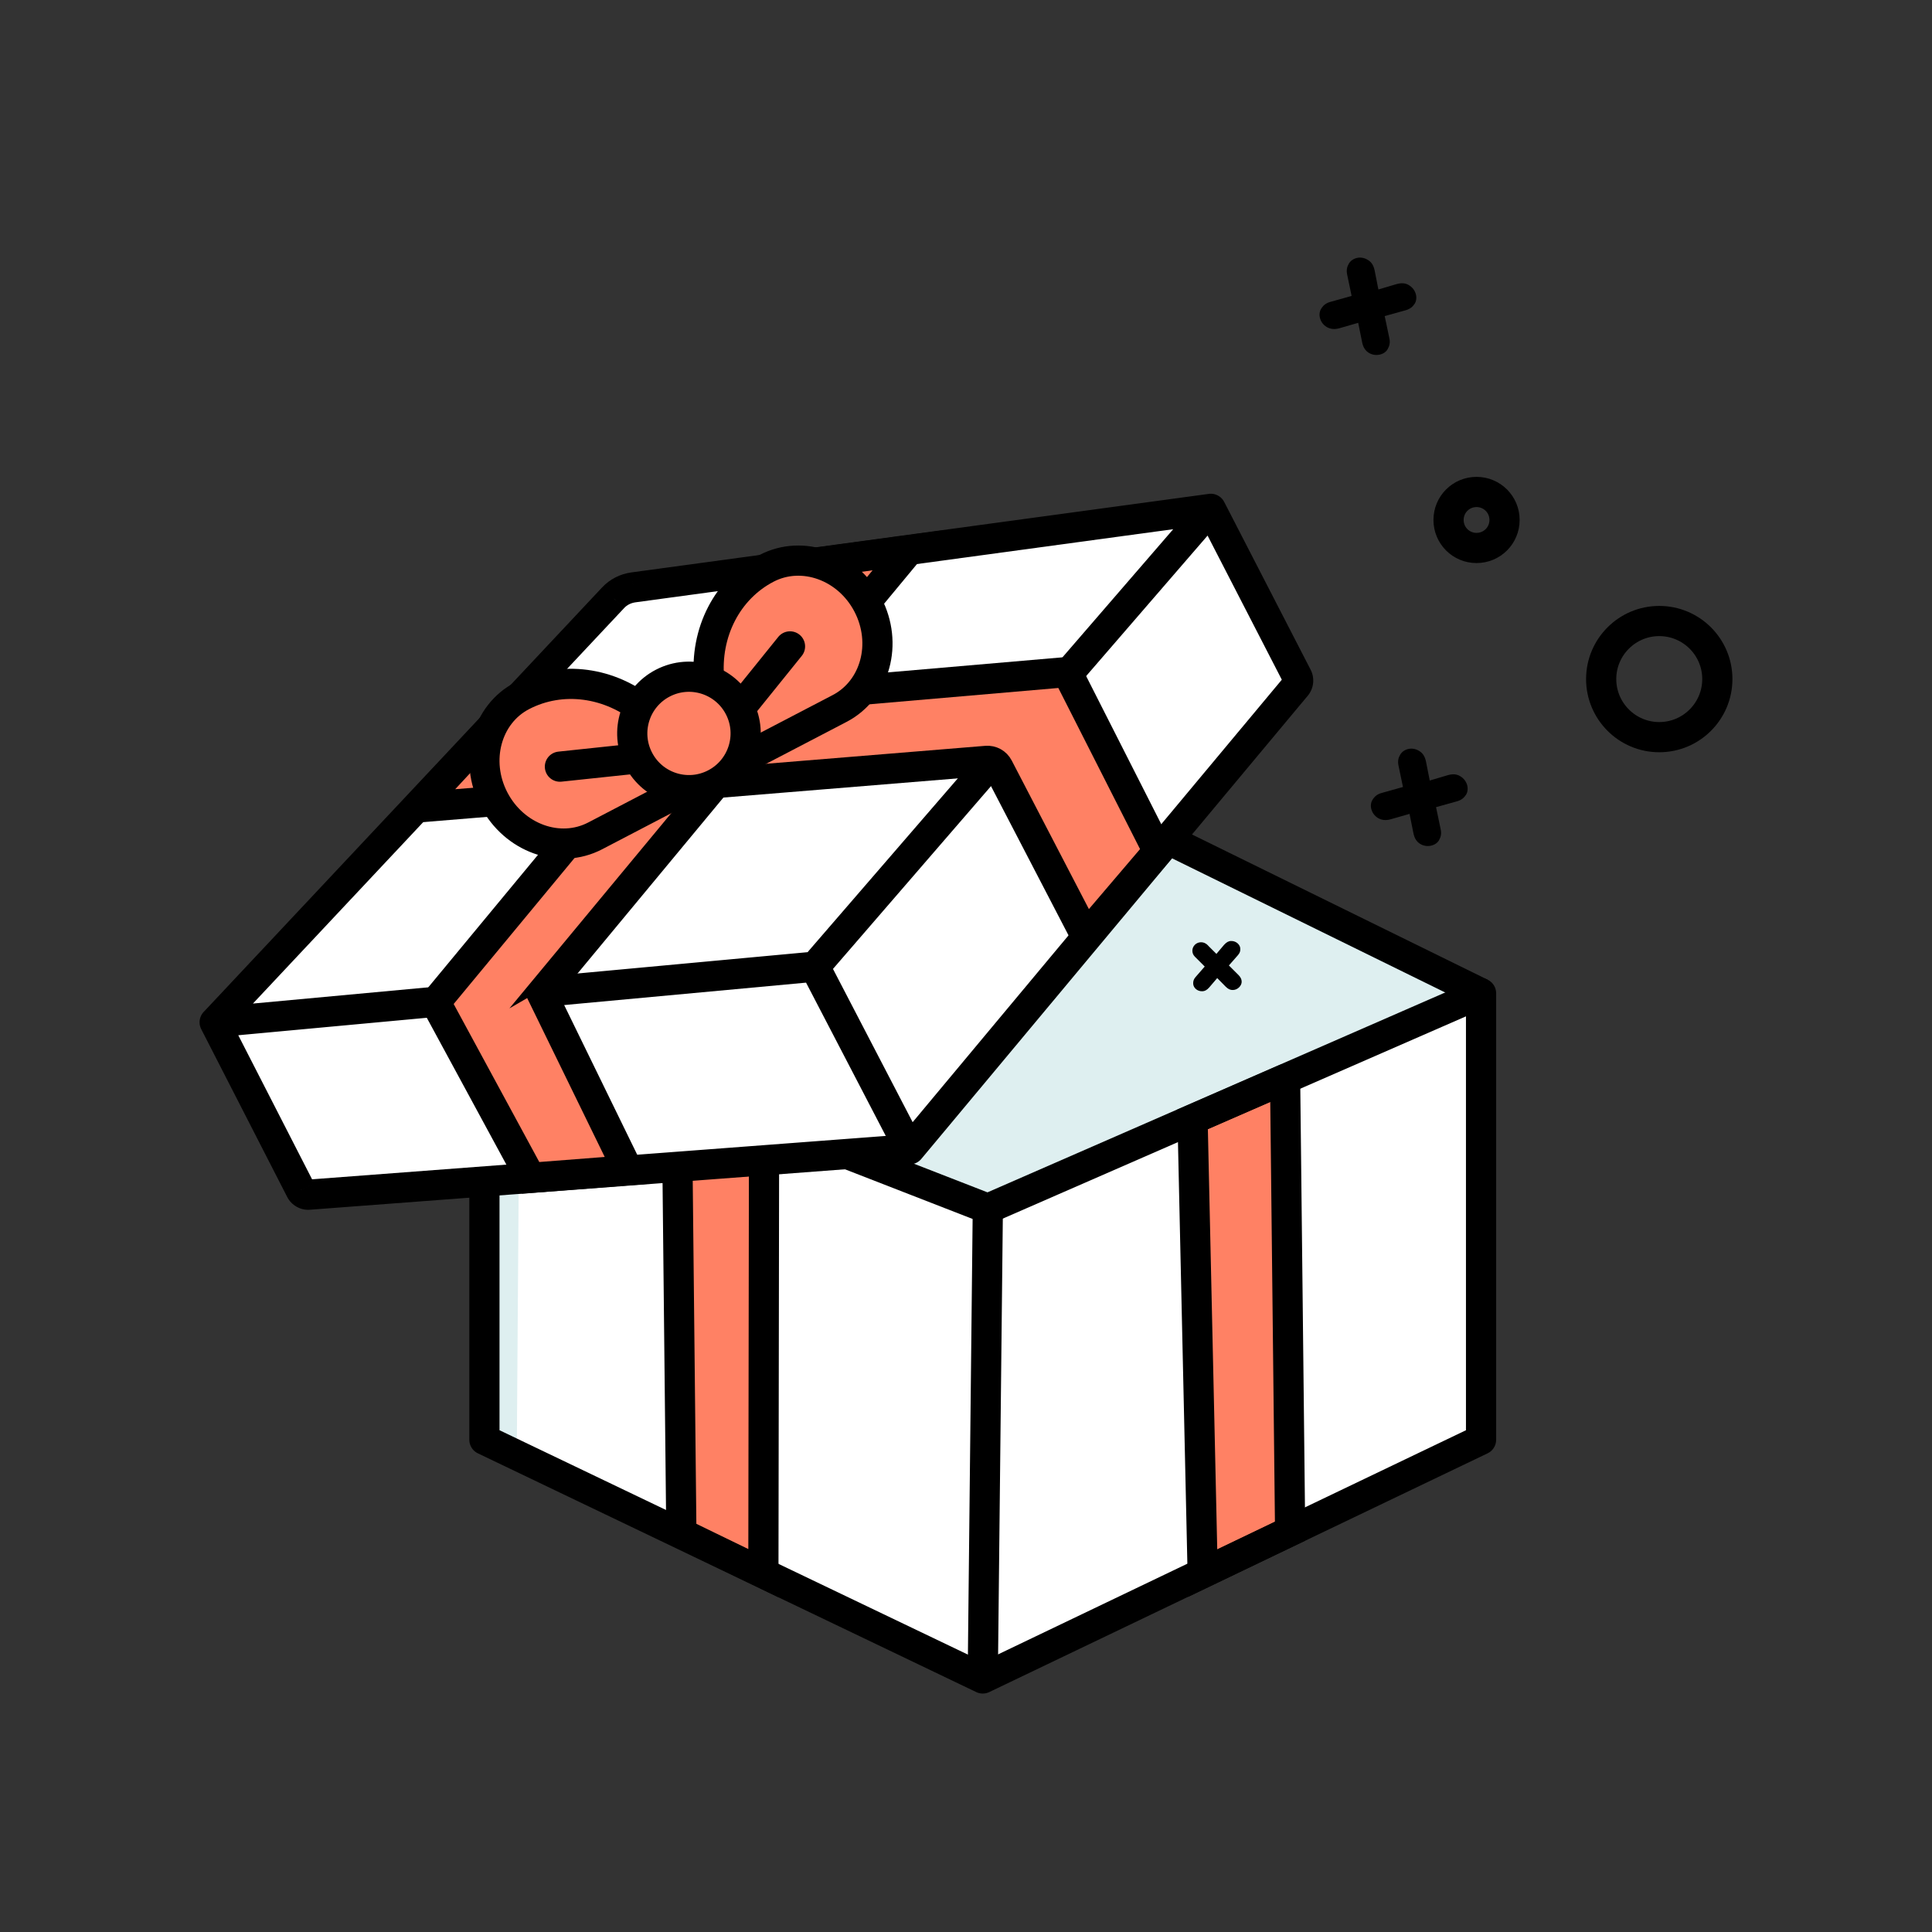 <svg xmlns="http://www.w3.org/2000/svg" width="64" height="64" viewBox="0 0 64 64" fill="none">
  <rect x="0" y="0" width="64" height="64" fill="#333333" stroke="none"/>
  <path d="M16.047 38.734V47.575L32.555 55.601L49.062 47.693V32.904L16.047 37.729V38.734Z" fill="white"/>
  <path d="M16.065 39.017H17.184L17.12 48.007L16.047 47.429L16.07 39.017H16.065Z" fill="#DEEFF0"/>
  <path d="M32.455 39.922L20.704 34.751L35.615 26.411L49.067 32.904L32.455 39.922Z" fill="#DEEFF0"/>
  <path d="M47.239 25.233C47.202 25.051 47.125 24.942 47.007 24.873C46.77 24.728 46.498 24.814 46.388 24.992C46.325 25.096 46.297 25.201 46.325 25.351L46.475 26.07L45.761 26.27C45.62 26.311 45.534 26.383 45.465 26.497C45.352 26.679 45.424 26.961 45.647 27.097C45.761 27.166 45.902 27.188 46.074 27.138L46.693 26.961L46.82 27.593C46.852 27.77 46.934 27.889 47.048 27.957C47.266 28.089 47.557 28.02 47.666 27.839C47.73 27.725 47.757 27.62 47.725 27.475L47.571 26.738L48.271 26.543C48.412 26.502 48.498 26.429 48.566 26.324C48.671 26.151 48.621 25.865 48.376 25.715C48.267 25.647 48.135 25.628 47.962 25.678L47.362 25.856L47.239 25.233Z" fill="black"/>
  <path d="M45.538 8.966C45.502 8.784 45.425 8.675 45.306 8.607C45.07 8.461 44.797 8.548 44.687 8.725C44.624 8.83 44.597 8.934 44.624 9.084L44.774 9.803L44.06 10.003C43.919 10.044 43.833 10.117 43.764 10.23C43.651 10.412 43.723 10.694 43.946 10.831C44.06 10.899 44.201 10.922 44.374 10.872L44.992 10.694L45.12 11.326C45.152 11.504 45.233 11.622 45.347 11.69C45.565 11.822 45.856 11.754 45.965 11.572C46.029 11.458 46.056 11.354 46.025 11.208L45.87 10.471L46.57 10.276C46.711 10.235 46.798 10.162 46.866 10.058C46.97 9.885 46.92 9.598 46.675 9.448C46.566 9.38 46.434 9.362 46.261 9.412L45.661 9.589L45.538 8.966Z" fill="black"/>
  <path d="M40.022 31.322C39.94 31.24 39.867 31.213 39.781 31.213C39.608 31.218 39.499 31.358 39.499 31.49C39.499 31.568 39.522 31.631 39.585 31.695L39.908 32.018L39.603 32.368C39.544 32.436 39.522 32.504 39.526 32.586C39.531 32.723 39.663 32.841 39.822 32.836C39.908 32.836 39.985 32.795 40.058 32.709L40.322 32.4L40.604 32.686C40.686 32.768 40.763 32.8 40.845 32.795C41.004 32.791 41.132 32.65 41.132 32.523C41.132 32.441 41.099 32.377 41.036 32.309L40.709 31.982L41.009 31.64C41.072 31.568 41.091 31.504 41.086 31.427C41.086 31.304 40.958 31.167 40.781 31.172C40.699 31.172 40.627 31.213 40.549 31.299L40.295 31.599L40.017 31.322V31.331L40.022 31.322Z" fill="black"/>
  <path fill-rule="evenodd" clip-rule="evenodd" d="M54.965 24.419C56.029 24.419 56.889 23.555 56.889 22.495C56.889 21.436 56.029 20.572 54.965 20.572C53.901 20.572 53.041 21.436 53.041 22.495C53.041 23.555 53.901 24.419 54.965 24.419Z" stroke="black" stroke-linecap="round" stroke-linejoin="round"/>
  <path fill-rule="evenodd" clip-rule="evenodd" d="M48.912 18.152C49.426 18.152 49.84 17.738 49.84 17.224C49.84 16.711 49.426 16.297 48.912 16.297C48.398 16.297 47.985 16.711 47.985 17.224C47.985 17.738 48.398 18.152 48.912 18.152Z" stroke="black" stroke-linecap="round" stroke-linejoin="round"/>
  <path d="M25.311 37.066L25.288 52.114L22.582 50.804L22.405 35.097L25.315 37.066H25.311Z" fill="#FF8164"/>
  <path fill-rule="evenodd" clip-rule="evenodd" d="M25.311 37.066L25.288 52.114L22.571 50.793L22.405 35.097L25.315 37.066H25.311Z" stroke="black"/>
  <path d="M39.84 52.113L39.505 37.081L42.57 35.745C42.57 35.531 42.737 50.722 42.737 50.722L39.84 52.113Z" fill="#FF8164" stroke="black"/>
  <path fill-rule="evenodd" clip-rule="evenodd" d="M16.047 47.693V33.55L32.723 40.039L49.062 32.904V47.693L32.555 55.601L16.047 47.693Z" stroke="black" stroke-linecap="round" stroke-linejoin="round"/>
  <path d="M32.555 55.601L32.723 40.039" stroke="black"/>
  <path d="M10.231 39.576C10.117 39.585 10.008 39.526 9.958 39.421L7.111 33.864L20.308 19.803C20.485 19.612 20.722 19.494 20.981 19.457L39.825 16.895C39.994 16.872 40.161 16.958 40.24 17.111L42.973 22.418C43.023 22.518 43.009 22.641 42.937 22.727L30.135 38.066L10.231 39.571V39.576Z" fill="white"/>
  <path d="M7.556 33.636C7.43 33.39 7.129 33.293 6.883 33.419C6.637 33.545 6.54 33.846 6.666 34.092L7.556 33.636ZM9.958 39.421L10.405 39.198L10.403 39.193L9.958 39.421ZM10.231 39.576L10.193 39.077L10.19 39.077L10.231 39.576ZM30.173 38.569C30.448 38.548 30.655 38.308 30.634 38.033C30.613 37.757 30.373 37.551 30.098 37.572L30.173 38.569ZM6.747 33.522C6.558 33.723 6.568 34.04 6.769 34.229C6.97 34.418 7.287 34.408 7.476 34.206L6.747 33.522ZM20.308 19.803L20.673 20.145L20.675 20.143L20.308 19.803ZM20.981 19.457L20.914 18.962L20.912 18.962L20.981 19.457ZM40.176 17.352C40.449 17.314 40.641 17.062 40.604 16.789C40.566 16.515 40.315 16.323 40.041 16.361L40.176 17.352ZM7.065 33.366C6.79 33.392 6.588 33.635 6.613 33.91C6.639 34.185 6.882 34.388 7.157 34.362L7.065 33.366ZM27.039 32.52C27.314 32.495 27.516 32.251 27.491 31.976C27.465 31.701 27.222 31.499 26.947 31.524L27.039 32.52ZM29.752 37.75C29.575 37.962 29.603 38.277 29.815 38.454C30.027 38.631 30.342 38.603 30.519 38.391L29.752 37.75ZM42.937 22.727L42.554 22.406L42.553 22.407L42.937 22.727ZM42.973 22.418L43.421 22.195L43.418 22.189L42.973 22.418ZM40.553 16.627C40.426 16.382 40.125 16.285 39.879 16.412C39.634 16.538 39.537 16.84 39.664 17.085L40.553 16.627ZM29.692 38.301C29.819 38.546 30.121 38.641 30.366 38.514C30.611 38.387 30.706 38.085 30.579 37.84L29.692 38.301ZM27.12 32.271L26.676 32.502L26.676 32.502L27.12 32.271ZM27.173 31.819L26.795 31.492L26.795 31.492L27.173 31.819ZM40.486 17.183C40.667 16.974 40.644 16.659 40.435 16.478C40.226 16.297 39.911 16.32 39.73 16.529L40.486 17.183ZM6.666 34.092L9.513 39.649L10.403 39.193L7.556 33.636L6.666 34.092ZM9.511 39.645C9.65 39.923 9.95 40.1 10.272 40.074L10.19 39.077C10.285 39.07 10.366 39.12 10.405 39.198L9.511 39.645ZM10.268 40.074L30.173 38.569L30.098 37.572L10.193 39.077L10.268 40.074ZM7.476 34.206L20.673 20.145L19.944 19.461L6.747 33.522L7.476 34.206ZM20.675 20.143C20.769 20.041 20.899 19.974 21.051 19.953L20.912 18.962C20.545 19.014 20.202 19.183 19.942 19.463L20.675 20.143ZM21.049 19.953L40.176 17.352L40.041 16.361L20.914 18.962L21.049 19.953ZM7.157 34.362L27.039 32.52L26.947 31.524L7.065 33.366L7.157 34.362ZM30.519 38.391L43.321 23.047L42.553 22.407L29.752 37.75L30.519 38.391ZM43.32 23.049C43.522 22.808 43.559 22.471 43.421 22.195L42.526 22.641C42.488 22.564 42.497 22.473 42.554 22.406L43.32 23.049ZM43.418 22.189L40.553 16.627L39.664 17.085L42.529 22.647L43.418 22.189ZM30.579 37.84L27.564 32.04L26.676 32.502L29.692 38.301L30.579 37.84ZM27.564 32.04C27.581 32.075 27.576 32.116 27.551 32.146L26.795 31.492C26.552 31.772 26.505 32.172 26.676 32.502L27.564 32.04ZM27.551 32.146L40.486 17.183L39.73 16.529L26.795 31.492L27.551 32.146Z" fill="black"/>
  <path d="M33.07 25.422C32.995 25.277 32.84 25.191 32.677 25.205L13.837 26.747L16.488 23.891L35.352 22.263L38.362 28.198L35.97 31.004L33.07 25.422Z" fill="#FF8164" stroke="black" stroke-linecap="round"/>
  <path d="M17.939 32.904L30.108 18.225L26.411 18.725L14.428 33.2L17.58 39.017L20.804 38.767L17.945 32.909C17.944 32.906 17.942 32.904 17.939 32.904Z" fill="#FF8164" stroke="black" stroke-linecap="round"/>
  <path fill-rule="evenodd" clip-rule="evenodd" d="M23.769 25.578L27.816 23.468C28.999 22.85 29.417 21.313 28.748 20.03C28.08 18.748 26.579 18.211 25.397 18.825C24.092 19.503 23.346 20.953 23.491 22.518L23.773 25.578H23.769Z" fill="#FF8164" stroke="black" stroke-linecap="round" stroke-linejoin="round"/>
  <path fill-rule="evenodd" clip-rule="evenodd" d="M23.764 25.578L19.717 27.689C18.535 28.307 17.034 27.766 16.365 26.483C15.697 25.201 16.115 23.659 17.298 23.046C18.603 22.368 20.217 22.582 21.418 23.596L23.769 25.578H23.764Z" fill="#FF8164" stroke="black" stroke-linecap="round" stroke-linejoin="round"/>
  <path d="M23.682 25.966C24.604 25.491 24.967 24.359 24.493 23.437C24.018 22.514 22.886 22.151 21.963 22.626C21.041 23.101 20.678 24.233 21.153 25.155C21.627 26.078 22.76 26.441 23.682 25.966Z" fill="#FF8164" stroke="black"/>
  <path d="M24.601 23.359L26.17 21.413" stroke="black" stroke-linecap="round"/>
  <path d="M21.031 25.133L18.548 25.396" stroke="black" stroke-linecap="round"/>
  <path d="M38.694 27.811L49.062 32.904" stroke="black"/>
</svg>